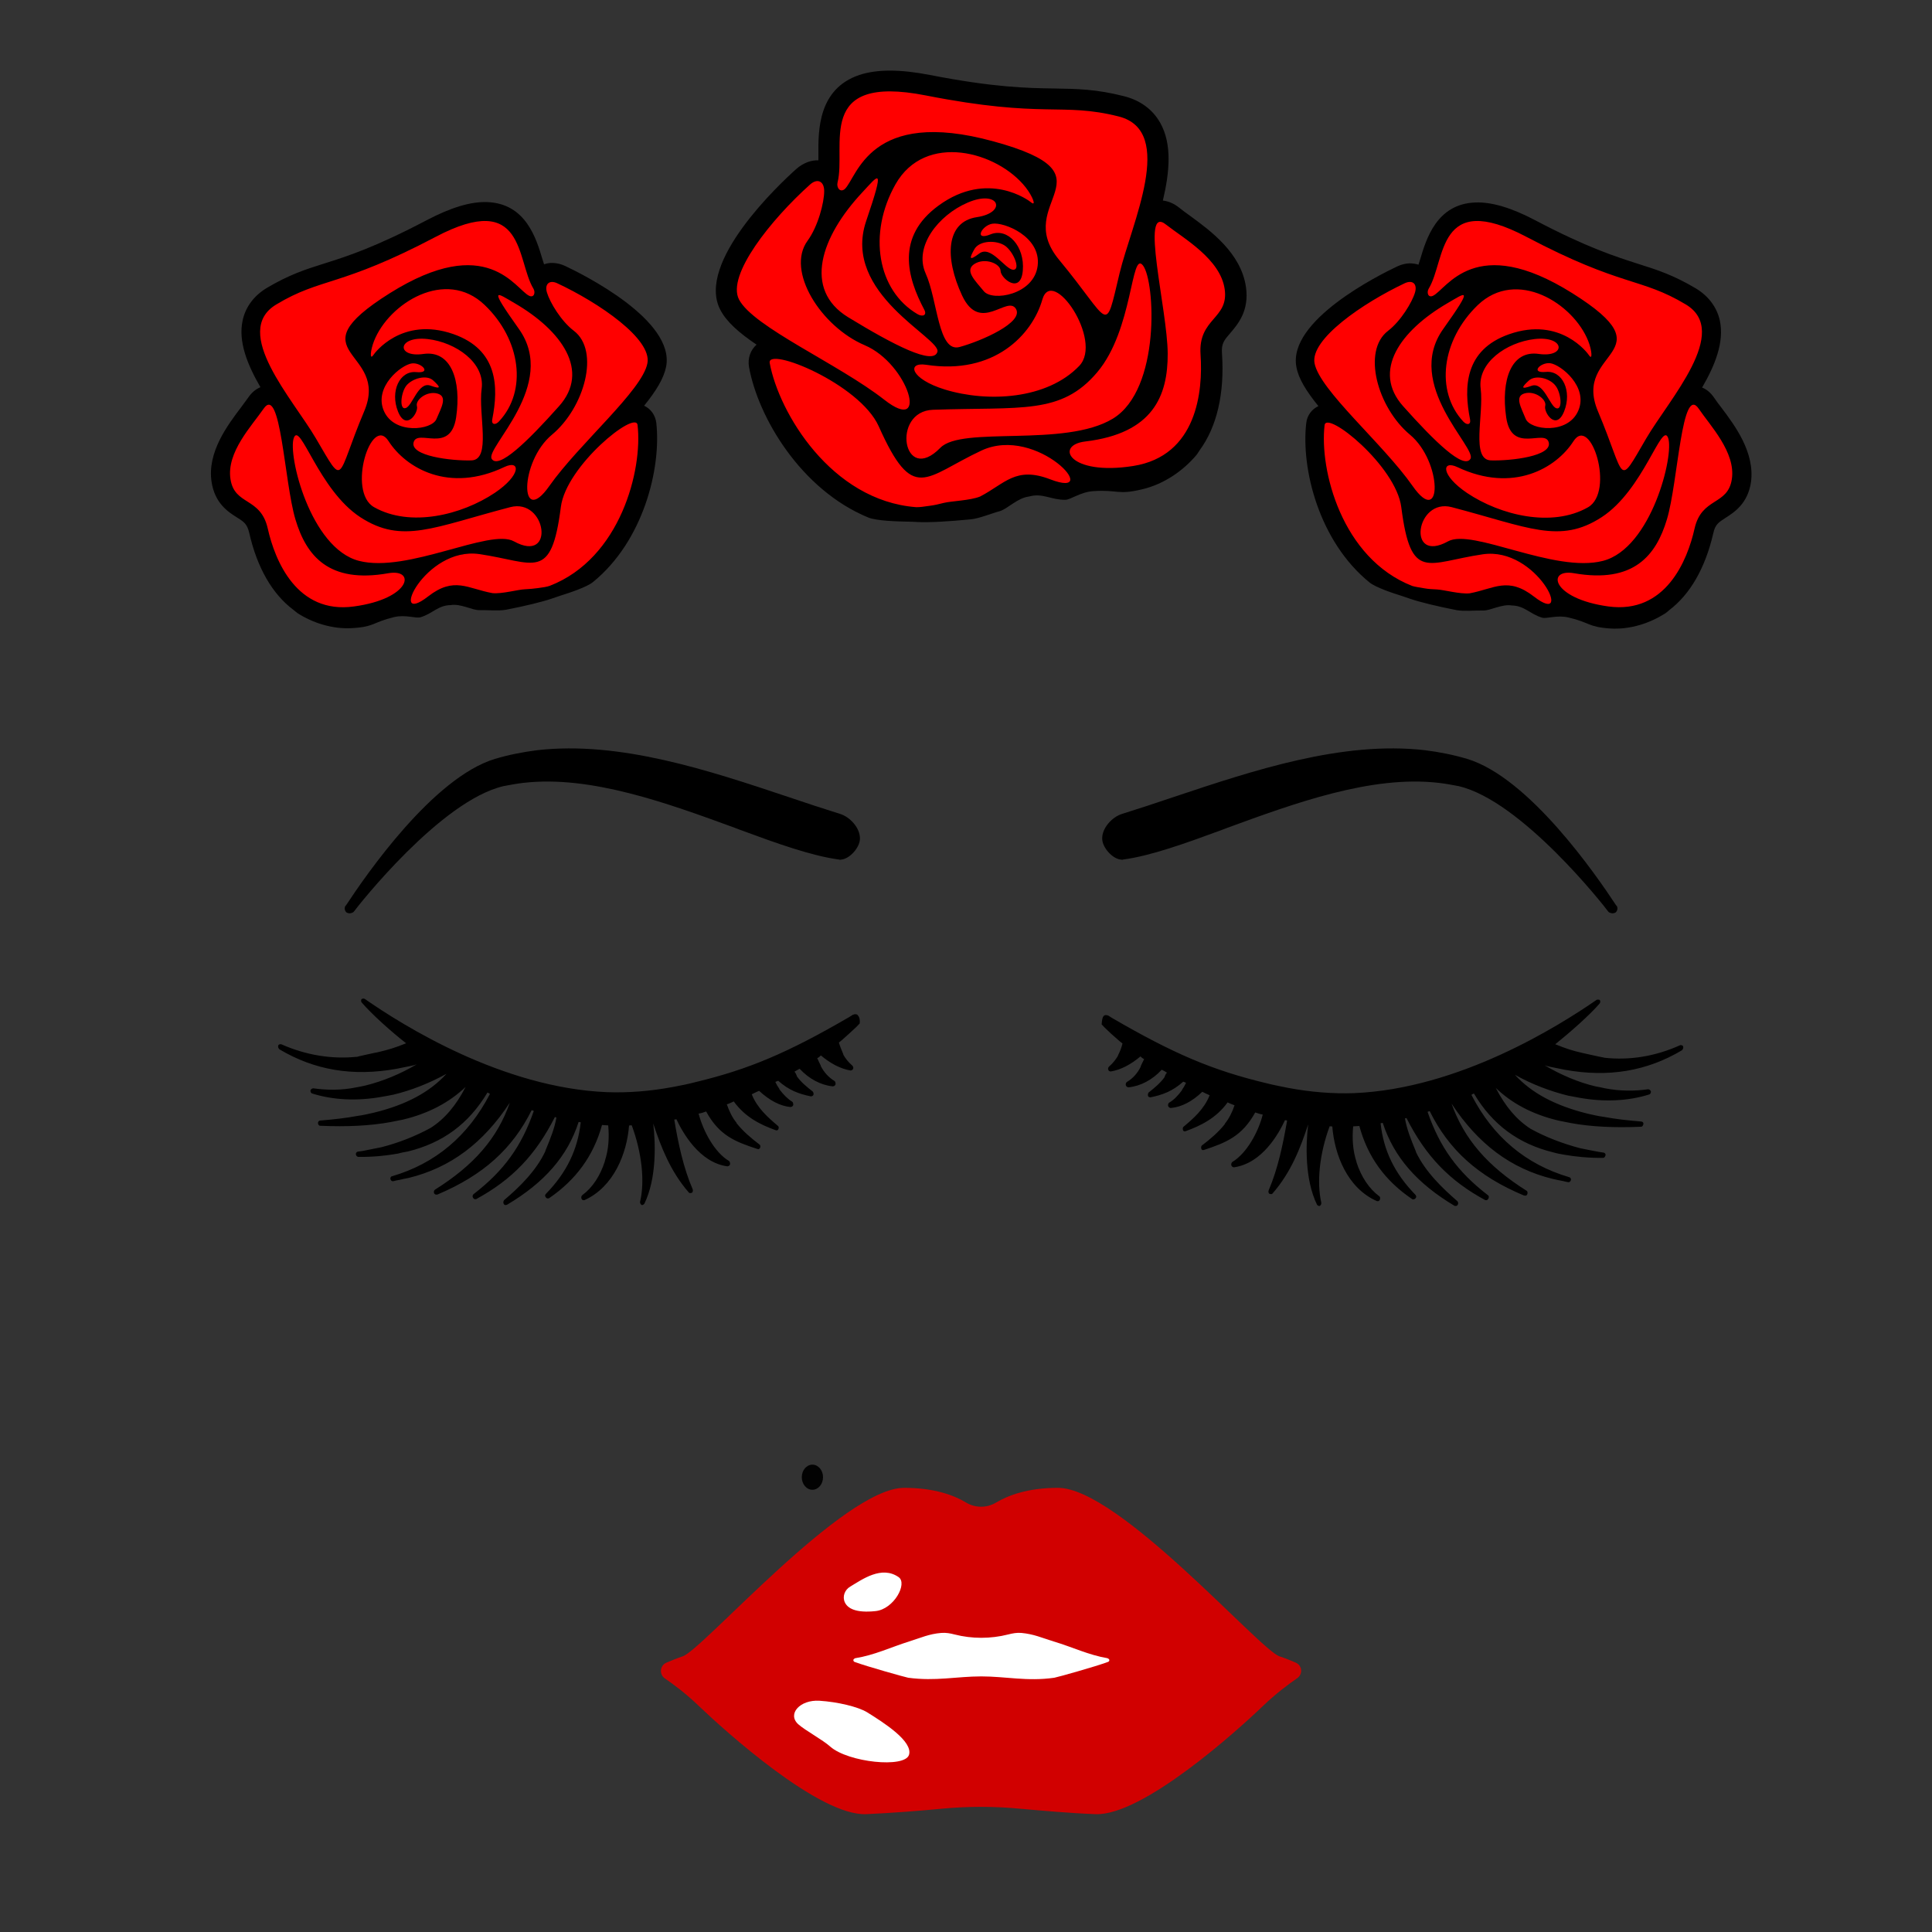<?xml version="1.0" encoding="utf-8"?>
<!-- Generator: Adobe Illustrator 19.1.0, SVG Export Plug-In . SVG Version: 6.00 Build 0)  -->
<svg version="1.1" id="Layer_1" xmlns="http://www.w3.org/2000/svg" xmlns:xlink="http://www.w3.org/1999/xlink" x="0px" y="0px"
	 width="1000px" height="1000px" viewBox="0 0 1000 1000" style="enable-background:new 0 0 1000 1000;" xml:space="preserve">
<rect x="0" y="0" width="1000" height="1000" fill="#333333" stroke="none"/>
<style type="text/css">
	.st0{fill:#FF0000;}
	.st1{fill:#020202;}
	.st2{fill:#D10000;}
	.st3{fill:#FFFFFF;}
</style>
<g>
	<path class="st0" d="M568,247.7c-3.9-0.3-7.7,1-10.7,3.5c-2,1.7-4.6,3.2-7.4,3c-6.3-0.3-17-5.6-23-3.3c-6,2.3-17.9,11.9-34.6,15
		c-20.2,3.7-55.5-4.9-73.5-26.9c-20.8-25.3-27.2-45.9-24.4-54.5c2.3-7.3,1.9-12.3-7.7-17.3c-18.1-9.5-7.2-36.6,10.7-58.3
		c10.7-13,19.3-18.1,24.6-20.1c3.6-1.4,6-4.7,6.2-8.5c0.7-11.5,4.1-33.3,19.7-37.5c17.1-4.6,47,6.6,66.2,6.3
		c19.2-0.3,70-1.8,80.7,15.9c5.9,9.8,3.6,25.9,2.8,35.3c-0.3,3.5,1.5,6.9,4.6,8.6c10.4,5.6,34.7,21.6,37.5,36
		c3.1,15.7-8.2,18.5-11.6,32.1c-3.2,12.8-0.6,48.6-16.3,60.4C597,248.3,577.9,248.6,568,247.7z"/>
	<path d="M616.1,111.8c-2.1-1.5-4-2.9-5.5-4.1c-3.2-2.6-6.1-3.6-8.7-3.9c3.5-14.8,4.8-29.1-1.3-40.1c-3.9-7-10.4-11.8-18.8-13.9
		c-14.4-3.7-24.5-3.8-36.1-4c-13.8-0.2-31.1-0.5-64.4-7c-15.5-3-27.4-3-36.5,0c-21.3,7.2-21.3,28.5-21.2,41.2c0,1,0,2,0,3
		c-1.8-0.1-3.5,0.2-5.3,0.8c-2.2,0.8-4.3,2-6.3,3.8c-8.8,7.9-51.8,48.3-39.2,72.7c3.2,6.2,9.5,11.8,18.8,18.1
		c-3.2,2.8-4.7,7.1-3.9,11.6c4.7,26,26.8,63.5,61.8,77.9c4.2,1.7,15,2,20.3,2.1c1.7,0,3.5,0.1,5.2,0.2c5.9,0.3,16.4-0.3,27.5-1.4
		c4.3-0.4,10.7-3.1,14.9-4.2c4-1.1,9.2-6.9,15.2-7.6c7-2,11.5,1.8,18.8,1.7c2.7,0,7.9-4.1,14.6-4.5c12.9-0.8,12.4,2.1,25-0.9
		c11.7-2.7,21.6-9.9,28.2-17.7c0.7-0.8,1.1-1.7,1.7-2.5c8.9-12.1,13-29.3,11.6-50.1c-0.4-5.2,1.1-6.9,4.3-10.6
		c3.9-4.6,9.9-11.5,8.1-23.9C642.3,130.9,626.5,119.4,616.1,111.8z M433.5,94.5c4.8-18.6-12.2-56.5,45.7-45.1
		c61.6,12.1,70.2,3.4,99.9,10.9c29.7,7.6,6.5,55.6,0.4,81.1c-7.9,32.9-4.1,25.9-31.3-6.9c-25-30.2,30.7-43.6-33.9-61.3
		c-64.6-17.8-70.6,18.8-77.1,24.7C434.8,99.8,432.9,97.1,433.5,94.5z M479.1,141.5c-6.2-13.9,6.6-30.1,21.7-36.6
		c16.4-7.1,20.8,5.1,4.8,7.5c-16,2.4-16.8,20.9-7.6,40.6c9.3,19.8,23.3-0.3,27.8,6.8c4.4,7-17.8,16.7-29.1,19.8
		C485.5,182.7,485.4,155.4,479.1,141.5z M520.2,127.2c4.4,3.1,8.3,12.6,4.2,12.4c-4.1-0.1-11.5-12.9-17.5-8.4
		c-5.6,4.2-5.2,2.4-2.4-2.5C507.3,124.4,515.8,124.2,520.2,127.2z M509.2,150.7c-4.4-5.4-10.2-10.7-4.8-14.1
		c5.4-3.4,13.4-0.2,13.5,3.6c0,3.8,10.4,12.5,11.5-0.1c1.1-12.6-7.8-22.4-16.7-18.8c-8.8,3.6-4.6-4.6,0.9-5.5
		c6-1,25.3,6.6,23.5,21.7C535.3,152.6,513.6,156.2,509.2,150.7z M485.8,106.4c-22.2,16.2-16.3,37.1-7.4,53.9
		c1.5,2.8-0.7,3.9-3.5,2.3c-20.8-12.2-25.8-41.7-11.4-67.2c15.4-27.2,52.8-17,67.4,1.6c3.6,4.6,5.8,10.3,2.6,7.6
		C532.8,104,511.4,87.7,485.8,106.4z M539.5,155.1c5.1-17.9,31.7,21.2,19.1,34.3c-16.7,17.4-47.4,19-69.6,12.2
		c-17.8-5.5-19.8-14.3-9.7-12.8C514.7,194.3,534.4,173,539.5,155.1z M482.9,212.1c46-1.6,66.3,2.7,85-19.4
		c18.7-22.1,17.4-63.4,23.7-55.3c6.3,8.1,9.3,64.2-15.6,79.3c-24.9,15.1-78.2,3.6-89.3,15.1C467.4,251.5,461.1,212.9,482.9,212.1z
		 M446.3,99.6c8.4-9,12.1-14.8,2,14.9c-12.7,37.6,38.9,60.5,36.9,67.6c-2,7.1-22.6-3.5-46.2-17.9
		C415.5,149.8,424.9,122.5,446.3,99.6z M382.5,155c-6.5-12.6,16.7-41.5,36.8-59.5c3.8-3.4,7.3-1.7,7.3,3.4c0,6-3.2,18.3-8.6,25.7
		c-11.4,15.6,7,44.5,29.6,54.1c22.6,9.6,33.7,46.7,10.1,28.2C434.1,188.4,389.9,169.3,382.5,155z M398.4,187.9
		c-1.6-8.8,46.5,10.7,56.4,32.7c18,40.3,23.7,26.4,53.2,12.6c29-13.5,63.7,25.7,35.6,14.9c-17.9-6.9-23.4,2.2-36.3,8.9
		c-5.2,2.1-14.8,2.3-18.8,3.3c-2.4,0.6-4.8,1.2-7.3,1.5c-2.7,0.4-5.5,0.8-7.1,0.7C430.2,259.1,403.1,213.5,398.4,187.9z
		 M633.9,149.7c2.2,15.5-13.8,14.9-12.5,33.8c1.3,18.9-1.8,52.5-34.9,57.7c-33.1,5.2-40.9-10.8-24.7-12.7
		c35-4.2,42.7-23.6,42.6-45.5c-0.1-22.6-14.6-77.9-0.8-66.7C612.8,123.5,631.7,134.1,633.9,149.7z"/>
	<path class="st0" d="M814.9,314.8c-3.3-1.3-6.8-1.1-10.1,0.3c-2.1,0.9-4.7,1.5-7.1,0.7c-5.3-1.9-13.1-9.2-18.8-8.7
		c-5.7,0.5-18.4,5.6-33.4,3.9c-18.2-2-46.1-18.4-55.9-41.9c-11.2-26.9-11.4-46.2-6.9-52.8c3.9-5.6,4.8-10-2.1-16.8
		c-13-12.8,3.3-33.1,24.1-47.1c12.5-8.3,21.1-10.5,26.2-10.9c3.4-0.2,6.3-2.5,7.5-5.6c3.6-9.7,12.1-27.4,26.4-27
		c15.8,0.5,38.4,17.7,54.9,22.4c16.4,4.7,60.2,16.4,64.8,34.3c2.5,9.9-3.6,23.1-6.7,30.9c-1.2,2.9-0.5,6.3,1.7,8.5
		c7.5,7.5,24.1,27.3,22.8,40.4c-1.4,14.2-11.8,13.7-18.2,24.4c-6,10.1-13,41.4-29.4,47.4C839.6,322.7,823.2,318,814.9,314.8z"/>
	<path d="M891,211c-1.4-1.8-2.7-3.5-3.6-4.9c-2-3-4.3-4.7-6.4-5.5c6.8-11.7,11.5-23.6,9.2-34.6c-1.5-6.9-5.8-12.7-12.4-16.7
		c-11.4-6.8-19.9-9.6-29.8-12.7c-11.8-3.8-26.4-8.4-53.2-22.5c-12.5-6.6-22.7-9.6-31.1-9.3c-20.1,0.7-25.5,18.9-28.7,29.7
		c-0.3,0.8-0.5,1.7-0.8,2.5c-1.5-0.5-3.1-0.7-4.7-0.7c-2.1,0.1-4.2,0.6-6.3,1.6c-9.5,4.5-56.7,28-52.2,52
		c1.1,6.1,5.1,12.5,11.4,20.3c-3.4,1.6-5.9,4.8-6.3,8.9c-2.7,23.4,6.5,61.1,32.8,82.4c3.2,2.6,12.3,5.6,16.8,7
		c1.5,0.5,2.9,1,4.4,1.5c5,1.7,14.1,3.9,23.8,5.8c3.8,0.7,9.9,0.1,13.8,0.2c3.7,0.1,9.7-3.5,14.9-2.6c6.5,0.1,9.4,4.5,15.6,6.3
		c2.3,0.7,7.8-1.5,13.6-0.1c11.2,2.6,10,4.9,21.5,5.7c10.7,0.7,20.9-2.9,28.6-7.8c0.8-0.5,1.4-1.1,2.1-1.7
		c10.7-8.1,18.6-21.6,22.8-39.8c1-4.6,2.7-5.6,6.4-8c4.5-2.9,11.4-7.3,13.1-18.4C908.4,234.1,897.9,220.2,891,211z M739.5,149.4
		c8.9-14.6,4.1-51.3,50.6-26.8c49.5,26.1,59,20.9,82.5,35c23.4,14.1-8.7,49.1-20.5,69.3c-15.2,26-10.2,21.1-25-14
		c-13.6-32.2,37.4-29.3-13.2-61.1c-50.6-31.8-65.1-2-72.2,1.3C739.2,154.3,738.3,151.4,739.5,149.4z M766.4,201.2
		c-1.8-13.4,13.3-24,27.9-25.7c15.9-1.8,16.5,9.7,2.2,7.7c-14.3-2.1-19.7,13.5-16.9,32.8c2.8,19.3,20,5.8,22,12.9
		c2,7.2-19.5,9.7-29.9,9.4C761.2,238,768.1,214.6,766.4,201.2z M805.1,199.6c3,3.7,3.8,12.9,0.4,11.7c-3.4-1.2-6.5-13.9-12.8-11.6
		c-5.8,2.1-5.1,0.7-1.4-2.7C794.8,193.8,802.2,195.8,805.1,199.6z M789.7,216.8c-2.3-5.8-6-11.7-0.5-13.2c5.5-1.5,11.5,3.3,10.6,6.5
		c-0.9,3.2,5.6,13.3,9.8,2.8c4.2-10.5-0.9-21.2-9.4-20.4c-8.5,0.8-2.8-5.1,2.2-4.5c5.4,0.7,19.9,12.2,14.5,24.6
		C811.5,225.1,792,222.6,789.7,216.8z M781.1,173c-23.1,8.1-23.5,27.5-20.2,44.1c0.5,2.8-1.6,3.1-3.5,1.1
		c-14.6-15.7-11.3-42.2,7.5-60.3c20.1-19.2,49.5-0.9,57.2,18.7c1.9,4.8,2.3,10.3,0.3,7.2C821.9,183,807.8,163.6,781.1,173z
		 M814.4,228.4c9-14,21.6,26.2,7.5,34.2c-18.7,10.6-45.3,4.1-62.5-7.4c-13.8-9.3-13.3-17.3-5-13.4
		C783.2,255.4,805.5,242.3,814.4,228.4z M751.4,262.5c39.7,10.4,55.9,19.3,77.6,5.2c21.7-14.1,31.1-49.7,34.4-41.1
		c3.3,8.6-8.6,57.2-33.7,63.7c-25.2,6.5-67.7-17-80.2-10.1C728,292.1,732.7,257.6,751.4,262.5z M749.1,157
		c9.5-5.5,14.1-9.5-2.1,13.3c-20.5,28.8,17.6,61.6,14.1,67.2c-3.5,5.6-18.4-8.8-34.8-27.2C709.9,192,724.9,171.1,749.1,157z
		 M680.4,188c-2.3-12.4,24.9-31.1,46.7-41.4c4.1-1.9,6.6,0.4,5.3,4.8c-1.5,5.1-7.4,14.8-13.9,19.8c-13.7,10.4-5.5,39.8,11.3,53.8
		c16.8,14,16.8,48.6,1.4,26.6C715.9,229.7,683.1,202.1,680.4,188z M685.6,220.1c0.9-8,37,21.1,39.7,42.4c5,39.1,13.4,28.6,42.2,24.4
		c28.2-4.1,47.7,38.3,26.5,21.9c-13.5-10.5-20.5-4.1-33.3-1.7c-5,0.5-13.2-1.8-16.9-2c-2.2-0.1-4.4-0.2-6.6-0.6
		c-2.4-0.4-4.9-0.8-6.2-1.2C694.4,289,682.9,243.1,685.6,220.1z M896.4,248c-2.1,13.8-15.6,9.2-19.3,25.6
		c-3.7,16.5-15,44.3-44.6,40.3c-29.6-4.1-32.1-19.7-17.8-17.2c30.9,5.4,42.5-9.2,48.1-27.9c5.8-19.3,7.6-70.3,16.5-57.2
		C885.1,220.2,898.5,234.1,896.4,248z"/>
	<path class="st0" d="M200.7,314.8c3.3-1.3,6.8-1.1,10.1,0.3c2.1,0.9,4.7,1.5,7.1,0.7c5.3-1.9,13.1-9.2,18.8-8.7s18.4,5.6,33.4,3.9
		c18.2-2,46.1-18.4,55.9-41.9c11.2-26.9,11.4-46.2,6.9-52.8c-3.9-5.6-4.8-10,2.1-16.8c13-12.8-3.3-33.1-24.1-47.1
		c-12.5-8.3-21.1-10.5-26.2-10.9c-3.4-0.2-6.3-2.5-7.5-5.6c-3.6-9.7-12.1-27.4-26.4-27c-15.8,0.5-38.4,17.7-54.9,22.4
		c-16.4,4.7-60.2,16.4-64.8,34.3c-2.5,9.9,3.6,23.1,6.7,30.9c1.2,2.9,0.5,6.3-1.7,8.5c-7.5,7.5-24.1,27.3-22.8,40.4
		c1.4,14.2,11.8,13.7,18.2,24.4c6,10.1,13,41.4,29.4,47.4C176,322.7,192.4,318,200.7,314.8z"/>
	<path d="M109.5,249.4c1.7,11.1,8.5,15.5,13.1,18.4c3.7,2.3,5.3,3.4,6.4,8c4.1,18.1,12,31.7,22.8,39.8c0.7,0.5,1.4,1.2,2.1,1.7
		c7.6,4.9,17.9,8.5,28.6,7.8c11.5-0.7,10.3-3,21.5-5.7c5.8-1.4,11.3,0.8,13.6,0.1c6.2-1.8,9.1-6.2,15.6-6.3
		c5.3-0.9,11.2,2.7,14.9,2.6c3.9-0.1,10,0.5,13.8-0.2c9.8-1.9,18.9-4.1,23.8-5.8c1.5-0.5,2.9-1,4.4-1.5c4.5-1.4,13.6-4.4,16.8-7
		c26.2-21.3,35.4-59,32.8-82.4c-0.5-4.1-2.9-7.3-6.3-8.9c6.3-7.8,10.2-14.2,11.4-20.3c4.5-24-42.7-47.5-52.2-52
		c-2.1-1-4.2-1.5-6.3-1.6c-1.7-0.1-3.2,0.2-4.7,0.7c-0.3-0.8-0.5-1.7-0.8-2.5c-3.2-10.8-8.6-29-28.7-29.7
		c-8.5-0.3-18.7,2.8-31.1,9.3c-26.8,14.1-41.4,18.8-53.2,22.5c-9.9,3.1-18.4,5.9-29.8,12.7c-6.6,4-10.9,9.8-12.4,16.7
		c-2.4,10.9,2.4,22.9,9.2,34.6c-2.1,0.9-4.4,2.5-6.4,5.5c-1,1.4-2.3,3.1-3.6,4.9C117.7,220.2,107.2,234.1,109.5,249.4z M273.9,153.1
		c-7.1-3.3-21.6-33.1-72.2-1.3c-50.6,31.8,0.4,28.9-13.2,61.1c-14.8,35-9.7,40-25,14c-11.8-20.2-44-55.2-20.5-69.3
		c23.4-14.1,32.9-8.9,82.5-35c46.5-24.5,41.7,12.2,50.6,26.8C277.3,151.4,276.4,154.3,273.9,153.1z M244,238.3
		c-10.4,0.3-31.9-2.3-29.9-9.4c2-7.2,19.1,6.4,22-12.9c2.8-19.3-2.7-34.8-16.9-32.8c-14.3,2.1-13.7-9.5,2.2-7.7
		c14.6,1.7,29.7,12.3,27.9,25.7C247.5,214.6,254.4,238,244,238.3z M224.2,196.9c3.7,3.4,4.5,4.8-1.4,2.7
		c-6.3-2.3-9.3,10.5-12.8,11.6c-3.4,1.2-2.6-8,0.4-11.7C213.5,195.8,220.8,193.8,224.2,196.9z M198.7,212.7
		c-5.4-12.4,9-23.9,14.5-24.6c4.9-0.6,10.6,5.3,2.2,4.5c-8.5-0.8-13.6,9.9-9.4,20.4c4.2,10.5,10.8,0.4,9.8-2.8
		c-0.9-3.2,5.1-8,10.6-6.5c5.5,1.5,1.9,7.5-0.5,13.2C223.6,222.6,204.1,225.1,198.7,212.7z M193.3,183.7c-2.1,3.1-1.6-2.4,0.3-7.2
		c7.7-19.6,37.1-37.9,57.2-18.7c18.9,18,22.2,44.6,7.5,60.3c-1.9,2.1-4.1,1.7-3.5-1.1c3.3-16.7,3-36-20.2-44.1
		C207.8,163.6,193.7,183,193.3,183.7z M261.1,241.7c8.3-3.9,8.8,4.1-5,13.4c-17.2,11.5-43.8,18-62.5,7.4c-14.1-8-1.4-48.2,7.5-34.2
		C210.1,242.3,232.4,255.4,261.1,241.7z M266,280.2c-12.4-6.9-55,16.6-80.2,10.1c-25.2-6.5-37-55.1-33.7-63.7
		c3.3-8.6,12.8,27,34.4,41.1c21.7,14.1,37.8,5.2,77.6-5.2C282.9,257.6,287.6,292.1,266,280.2z M289.3,210.3
		c-16.4,18.4-31.3,32.8-34.8,27.2c-3.5-5.6,34.6-38.4,14.1-67.2c-16.2-22.8-11.6-18.8-2.1-13.3C290.7,171.1,305.7,192,289.3,210.3z
		 M284.3,251.6c-15.4,21.9-15.5-12.6,1.4-26.6c16.8-14,25-43.4,11.3-53.8c-6.5-4.9-12.4-14.7-13.9-19.8c-1.3-4.3,1.2-6.7,5.3-4.8
		c21.8,10.2,49.1,28.9,46.7,41.4C332.5,202.1,299.7,229.7,284.3,251.6z M284.6,303.2c-1.3,0.5-3.8,0.9-6.2,1.2
		c-2.2,0.3-4.4,0.5-6.6,0.6c-3.6,0.1-11.9,2.5-16.9,2c-12.8-2.3-19.8-8.8-33.3,1.7c-21.2,16.5-1.7-26,26.5-21.9
		c28.8,4.2,37.2,14.6,42.2-24.4c2.7-21.3,38.8-50.4,39.7-42.4C332.7,243.1,321.2,289,284.6,303.2z M136.4,211.6
		c8.9-13.1,10.7,37.8,16.5,57.2c5.6,18.8,17.2,33.4,48.1,27.9c14.3-2.5,11.8,13.2-17.8,17.2c-29.6,4.1-40.9-23.8-44.6-40.3
		c-3.7-16.5-17.2-11.8-19.3-25.6C117.1,234.1,130.5,220.2,136.4,211.6z"/>
	<path d="M571.2,526c0,0,0.2-0.2,0.2-0.3c0.5-0.3,1.1-0.4,1.6-0.2c0.2,0,0.6,0.1,0.7,0.2l1.9,1.2c32,18.6,52.1,27.1,79.6,33.7
		c3.8,1,7.8,1.7,11.6,2.5c11.8,2.2,23.3,3.1,34.2,2.7c54.2-2.3,105.6-34.6,125.3-48.2c0.2-0.2,0.6-0.2,1.1-0.2l0,0
		c0.2,0,0.6,0.1,0.7,0.3c0.3,0.5,0.3,1.2-0.2,1.8c-5.3,6.1-15.2,14.8-22.9,21c5.7,2.3,8.7,3.3,14.5,4.6c2.8,0.6,7.4,1.7,10.2,2.2
		c0.2,0,0.6,0.1,0.7,0.2h0.2c12.8,1.4,26.2-0.7,39-6.5c0.2,0,0.4-0.1,0.8,0l0,0c0.4,0.1,0.7,0.3,0.8,0.7c0.2,0.6-0.1,1.4-0.6,1.9
		c-18.1,10.8-38,14.2-60.7,10.1c-2.5-0.5-4.9-1-7.4-1.5c-1-0.2-1.9-0.4-3-0.8c8.5,5,17.4,8.8,26.3,10.9c1.7,0.3,3.2,0.6,4.9,1
		c7.8,1.5,15.3,1.5,22.4,0.5c0,0,0.2,0,0.4,0.1l0,0c0.4,0.1,0.9,0.6,1,1c0.1,0.6-0.3,1.5-0.9,1.6c-10.8,3.4-23.3,4-36.1,1.7
		c-1.9-0.4-3.8-0.7-5.9-1.1c-9.2-2.3-18.6-5.8-27.5-10.8c8.6,9.4,20.7,15.9,37.5,20.1c2.7,0.6,5.5,1.3,8.6,1.7
		c5.9,1.1,12.1,1.8,19.3,2.4h0.2c0.6,0.1,1.1,0.8,0.9,1.4c-0.2,0.7-0.5,1.3-1.2,1.3c-13.9,0.6-25.9,0-36.3-1.9
		c-2.1-0.4-4.4-0.9-6.5-1.3c-13.4-3.2-24.1-8.9-32.4-16.9c5,9.7,10.9,16.6,18.1,21.2c7.8,4.3,16.5,7.6,25.5,10c2.3,0.5,4.8,1,7,1.4
		c1.7,0.3,3.6,0.7,5.3,0.9l0,0c0.6,0.1,1.1,0.8,0.9,1.4c-0.2,0.7-0.6,1.3-1.2,1.3c-7.7,0.1-14.3-0.6-20.6-1.7
		c-1.7-0.3-3.4-0.6-5.1-1.1c-18.1-4.4-31.6-14.3-41.2-30.5c-0.4,0.1-0.9,0.4-1.3,0.7c11.2,21.8,28.2,36,50.6,42.6
		c0.6,0.1,1.1,0.8,0.9,1.5s-0.8,1.2-1.4,1.1c-1-0.2-1.7-0.3-2.7-0.6c-1.7-0.3-3.6-0.7-5.3-1.1c-21.7-5.3-38.7-18.1-52.4-39l0,0
		c6.6,18.5,18.7,32.4,38.8,45.1c0.6,0.3,0.7,1.1,0.4,1.9c-0.3,0.6-0.7,0.8-1.5,0.6l0,0c0,0,0,0-0.2,0c-23.9-10-38.9-23.7-48.8-43.7
		c-0.4,0.1-0.6,0.2-1.1,0.4c6.4,18.4,15.4,30.9,31.2,43.1c0.6,0.3,0.7,1.3,0.2,1.9c-0.3,0.6-0.7,0.8-1.3,0.7l0,0h-0.2
		c-18.5-10-30.8-22.7-40.8-42.5l-0.8,0.2c0.9,5.3,3,10.7,5.7,17.2c0,0,0,0,0,0.2c4.9,10.3,13.7,18.7,21.4,25.4
		c0.5,0.5,0.6,1.3,0.2,1.9c-0.3,0.6-0.7,0.6-1.3,0.6l0,0c0,0-0.2,0-0.4-0.1c-19.4-11.6-31.3-25.2-37.1-42.9l-1.1,0.2
		c1.5,14.2,7.3,26,18,37c0.5,0.5,0.6,1.3,0.1,1.8c-0.2,0.3-0.7,0.6-1.3,0.6l0,0c0,0-0.2,0-0.4-0.1c-14.1-9.5-23.1-21.9-27.4-37.9
		c-1,0-2,0.2-3.2,0.2c-0.6,6.2-0.2,12.6,1.7,18.3v0.2c2.4,7.6,6.6,13.8,11.7,17.6c0.6,0.3,0.7,1.1,0.4,1.9c-0.3,0.6-0.7,0.8-1.3,0.7
		l0,0c0,0,0,0-0.2,0c-15.5-6.8-22-24.4-23.1-38.6c-0.4-0.1-0.7-0.2-1.4-0.1c-5.3,14.4-6.7,29-4.3,39.5c0.1,0.6-0.2,1.3-0.7,1.6
		c-0.2,0.2-0.4,0.1-0.6,0.1l0,0c-0.4-0.1-0.6-0.3-0.9-0.6c-6.5-13.4-5.8-31.6-4.6-41.6l0,0c-4,12.1-8.8,24.7-18.4,35.7
		c-0.2,0.3-0.6,0.5-1.2,0.3l0,0c-0.2,0-0.2,0-0.4-0.1c-0.6-0.3-0.7-1.1-0.4-1.9c4.7-10.9,7.4-23.8,9.5-36c-0.4-0.1-0.7-0.2-1.1-0.2
		c-3.2,6.9-11.7,22.3-26.4,24.4c0,0-0.2,0-0.4-0.1l0,0c-0.4-0.1-0.7-0.3-1-1c-0.1-0.6,0.1-1.4,0.6-1.7c7.4-4.5,13.4-15.4,15.7-24.5
		c-1.3-0.2-2.6-0.7-3.9-1.1c-6.8,12.3-15,15.6-26.5,19.4c-0.2,0-0.4,0.1-0.6,0.1l0,0c-0.4-0.1-0.7-0.3-0.8-0.7
		c-0.2-0.6-0.1-1.4,0.3-1.7c4.2-3.2,8.5-6.8,11.9-11.1v-0.2c2.1-2.6,3.7-5.7,5-9.5c-1.3-0.5-2.4-0.9-3.6-1.5
		c-6,8.3-14.1,12.1-21.7,14.9c-0.2,0-0.4,0.1-0.6,0.1l0,0c-0.4-0.1-0.7-0.3-0.8-0.7c-0.2-0.6-0.1-1.4,0.3-1.7
		c4.9-4.1,10.7-9.1,13.5-16.3c-1.3-0.6-2.5-1.1-3.8-1.8c-5.3,5.1-10.8,7.9-16.3,8.4c0,0-0.2,0-0.4-0.1l0,0c-0.4-0.1-0.7-0.3-1-1
		c-0.1-0.6,0.1-1.4,0.6-1.7c2.3-1.3,4.5-3.6,6.6-6.4v-0.2c0.8-1.2,1.5-2.3,2.1-3.6c-0.6-0.3-1.1-0.6-1.5-0.6
		c-5.5,4.9-10.6,6.8-17,8.1c0,0-0.2,0-0.4-0.1l0,0c-0.4-0.1-0.7-0.3-0.8-0.7c-0.2-0.6,0.1-1.4,0.3-1.7c2.8-2.2,6.1-4.9,8.3-8
		c0,0,0,0,0-0.2c0.3-0.7,0.6-1.5,1.2-2.1c-0.9-0.6-1.8-1.1-2.7-1.5c-4.8,5.2-11,8.5-17.2,9.1c0,0-0.2,0-0.4-0.1l0,0
		c-0.4-0.1-0.7-0.3-1-1c-0.1-0.6,0.1-1.4,0.6-1.7c3.2-1.9,5.5-4.6,7.1-7.8c0,0,0,0,0-0.2l0,0c0.4-1.1,1.1-2.3,1.8-3.8
		c-0.7-0.3-1.4-0.9-1.9-1.4c-4.9,4.1-10,6.9-15.4,7.8c0,0-0.2,0-0.4-0.1l0,0c-0.4-0.1-0.7-0.3-0.8-0.7c-0.3-0.5-0.2-1.2,0.3-1.7
		c2.2-1.9,3.7-4,4.7-5.7c0,0,0,0,0-0.2c1-1.9,1.8-4,2.3-6.1l-1.4-1.1c-4.7-4.1-4.7-4.1-7.8-7.1l-1.6-1.7
		C570.4,528,570.6,526.5,571.2,526z"/>
	<path d="M445,529.7l-1.6,1.7c-3.2,3-3.2,3-7.8,7.1l-1.4,1.1c0.6,2,1.4,4,2.3,6.1c0,0.2,0,0.2,0,0.2c1,1.8,2.5,3.8,4.7,5.7
		c0.5,0.5,0.6,1.3,0.3,1.7c-0.1,0.4-0.5,0.6-0.8,0.7l0,0c-0.2,0-0.4,0.1-0.4,0.1c-5.3-0.9-10.4-3.6-15.4-7.8
		c-0.5,0.5-1.2,1.1-1.9,1.4c0.6,1.5,1.3,2.7,1.8,3.8l0,0c0,0.2,0,0.2,0,0.2c1.6,3.2,4,5.9,7.1,7.8c0.5,0.3,0.6,1.1,0.6,1.7
		c-0.2,0.6-0.6,0.9-1,1l0,0c-0.2,0-0.4,0.1-0.4,0.1c-6.2-0.6-12.4-3.9-17.2-9.1c-0.9,0.4-1.8,1-2.7,1.5c0.6,0.6,0.9,1.4,1.2,2.1
		c0,0.2,0,0.2,0,0.2c2.2,3.2,5.5,5.8,8.3,8c0.2,0.3,0.6,1.1,0.3,1.7c-0.1,0.4-0.5,0.6-0.8,0.7l0,0c-0.2,0-0.4,0.1-0.4,0.1
		c-6.4-1.3-11.5-3.2-17-8.1c-0.4,0.1-0.9,0.4-1.5,0.6c0.6,1.3,1.2,2.3,2.1,3.6v0.2c2.1,2.8,4.4,5.1,6.6,6.4c0.5,0.3,0.6,1.1,0.6,1.7
		c-0.2,0.6-0.6,0.9-1,1l0,0c-0.2,0-0.4,0.1-0.4,0.1c-5.4-0.5-10.9-3.4-16.3-8.4c-1.3,0.6-2.5,1.1-3.8,1.8
		c2.8,7.1,8.5,12.1,13.5,16.3c0.5,0.3,0.6,1.1,0.3,1.7c-0.1,0.4-0.5,0.6-0.8,0.7l0,0c-0.2,0-0.4-0.1-0.6-0.1
		c-7.7-2.8-15.7-6.6-21.7-14.9c-1.3,0.6-2.3,1.1-3.6,1.5c1.3,3.7,2.9,7,5,9.5v0.2c3.4,4.3,7.7,7.9,11.9,11.1
		c0.5,0.3,0.6,1.1,0.3,1.7c-0.1,0.4-0.5,0.6-0.8,0.7l0,0c-0.2,0-0.4-0.1-0.6-0.1c-11.7-3.8-19.8-7.1-26.5-19.4
		c-1.3,0.5-2.6,0.9-3.9,1.1c2.4,9.2,8.3,20.1,15.7,24.5c0.5,0.3,0.6,1.1,0.6,1.7c-0.2,0.6-0.6,0.9-1,1l0,0c-0.2,0-0.4,0.1-0.4,0.1
		c-14.6-2-23.2-17.6-26.4-24.4c-0.4,0.1-0.7,0.2-1.1,0.2c2,12.2,4.8,25.2,9.5,36c0.3,0.7,0.1,1.5-0.4,1.9c-0.2,0-0.2,0-0.4,0.1l0,0
		c-0.6,0.1-1,0-1.2-0.3c-9.5-10.9-14.4-23.6-18.4-35.7l0,0c1.2,10,1.9,28.2-4.6,41.6c-0.3,0.2-0.5,0.5-0.9,0.6l0,0
		c-0.2,0-0.4,0.1-0.6-0.1c-0.5-0.3-0.8-1.1-0.7-1.6c2.5-10.4,1-25.1-4.3-39.5c-0.6-0.1-1,0-1.4,0.1c-1.1,14.2-7.8,31.7-23.1,38.6
		c-0.2,0-0.2,0-0.2,0l0,0c-0.6,0.1-1.1-0.2-1.3-0.7c-0.3-0.7-0.1-1.5,0.4-1.9c5.2-3.8,9.3-10,11.7-17.6v-0.2
		c1.9-5.7,2.3-12.1,1.7-18.3c-1.2,0-2.2-0.2-3.2-0.2c-4.4,15.9-13.4,28.3-27.4,37.9c-0.2,0-0.4,0.1-0.4,0.1l0,0
		c-0.6,0.1-1.1-0.2-1.3-0.6c-0.5-0.5-0.5-1.3,0.1-1.8c10.7-11,16.4-22.8,18-37l-1.1-0.2c-5.7,17.7-17.7,31.4-37.1,42.9
		c-0.2,0-0.4,0.1-0.4,0.1l0,0c-0.6,0.1-1,0-1.3-0.6c-0.3-0.6-0.2-1.3,0.2-1.9c7.8-6.6,16.6-15.1,21.4-25.4c0-0.2,0-0.2,0-0.2
		c2.7-6.5,4.8-11.8,5.7-17.2l-0.8-0.2c-10,19.7-22.2,32.4-40.8,42.5h-0.2l0,0c-0.6,0.1-1.1-0.2-1.3-0.7c-0.5-0.5-0.3-1.5,0.2-1.9
		c15.8-12.2,24.8-24.7,31.2-43.1c-0.4-0.1-0.6-0.2-1.1-0.4c-9.9,19.9-24.9,33.6-48.8,43.7c-0.2,0-0.2,0-0.2,0l0,0
		c-0.7,0.2-1.2-0.2-1.5-0.6c-0.3-0.7-0.1-1.5,0.4-1.9c20.2-12.7,32.3-26.5,38.8-45.1l0,0c-13.7,20.9-30.7,33.7-52.4,39
		c-1.7,0.3-3.6,0.7-5.3,1.1c-1,0.2-1.7,0.3-2.7,0.6c-0.6,0.1-1.2-0.3-1.4-1.1c-0.2-0.7,0.3-1.5,0.9-1.5
		c22.4-6.6,39.3-20.8,50.6-42.6c-0.5-0.3-0.9-0.6-1.3-0.7c-9.6,16.1-23.1,26.1-41.2,30.5c-1.7,0.3-3.4,0.6-5.1,1.1
		c-6.3,1.1-12.9,1.8-20.6,1.7c-0.6-0.1-1.1-0.6-1.2-1.3c-0.1-0.6,0.3-1.2,0.9-1.4l0,0c1.8-0.2,3.6-0.5,5.3-0.9c2.3-0.5,4.8-1,7-1.4
		c9-2.3,17.6-5.7,25.5-10c7.2-4.6,13.1-11.5,18.1-21.2c-8.3,7.9-19,13.7-32.4,16.9c-2.1,0.4-4.4,0.9-6.5,1.3
		c-10.5,1.9-22.4,2.5-36.3,1.9c-0.8,0-1.1-0.6-1.2-1.3c-0.1-0.6,0.3-1.2,0.9-1.4h0.2c7.2-0.6,13.4-1.3,19.3-2.4
		c3.1-0.4,5.9-1.1,8.6-1.7c16.8-4.1,28.9-10.7,37.5-20.1c-8.9,4.9-18.3,8.6-27.5,10.8c-2.1,0.4-4,0.8-5.9,1.1
		c-12.8,2.3-25.3,1.7-36.1-1.7c-0.6-0.1-1-1-0.9-1.6c0.1-0.4,0.6-0.9,1-1l0,0c0.2,0,0.4-0.1,0.4-0.1c7.1,1,14.6,1.1,22.4-0.5
		c1.7-0.3,3.2-0.6,4.9-1c8.8-2.2,17.8-5.9,26.3-10.9c-1.1,0.4-2,0.6-3,0.8c-2.5,0.5-4.9,1-7.4,1.5c-22.7,4.1-42.6,0.7-60.7-10.1
		c-0.5-0.5-0.8-1.2-0.6-1.9c0.1-0.4,0.5-0.6,0.8-0.7l0,0c0.4-0.1,0.6,0.1,0.8,0c12.8,5.7,26.2,7.8,39,6.5h0.2c0.2,0,0.6-0.1,0.7-0.2
		c2.8-0.6,7.4-1.7,10.2-2.2c5.8-1.4,8.8-2.3,14.5-4.6c-7.8-6.1-17.6-14.9-22.9-21c-0.5-0.5-0.5-1.3-0.2-1.8c0.2-0.2,0.6-0.3,0.7-0.3
		l0,0c0.4-0.1,0.8,0,1.1,0.2c19.7,13.7,71.1,46,125.3,48.2c10.9,0.4,22.4-0.5,34.2-2.7c3.8-0.7,7.8-1.5,11.6-2.5
		c27.5-6.6,47.6-15.1,79.6-33.7l1.9-1.2c0.2,0,0.6-0.1,0.7-0.2c0.6-0.1,1.2,0,1.6,0.2c0,0.2,0.2,0.3,0.2,0.3
		C444.9,526.5,445.2,528,445,529.7z"/>
	<path d="M836.3,468.3c-10-15.2-44.8-65.8-76.9-75.5c-7-2.1-14.6-3.6-21.9-4.5c-42.8-4.9-88.9,10.5-129.6,24.1
		c-9.4,3.2-18.3,6.1-27.2,8.9c-4.9,1.5-10.4,7.2-10.2,12.9c0.1,4.5,5.2,10.2,9.5,10.7c0.4,0.1,0.9,0.1,1.1,0.1l0.2-0.1
		c14.3-1.9,32.3-8.4,51.3-15.4l2.6-1c35-12.8,74.6-27.3,109.4-23.3c3.6,0.4,7.2,1.1,10.4,1.7c32.6,7.6,75.3,62,77.4,64.9l0,0
		c0.2,0.4,1.1,0.8,1.9,0.9c0.6,0.1,1.3-0.1,1.8-0.3c1.1-0.9,1.4-2.3,0.7-3.6C836.7,468.9,836.5,468.6,836.3,468.3z"/>
	<path d="M179.3,468.3c10-15.2,44.8-65.8,76.9-75.5c7-2.1,14.6-3.6,21.9-4.5c42.8-4.9,88.9,10.5,129.6,24.1
		c9.4,3.2,18.3,6.1,27.2,8.9c4.9,1.5,10.4,7.2,10.2,12.9c-0.1,4.5-5.2,10.2-9.5,10.7c-0.4,0.1-0.9,0.1-1.1,0.1l-0.2-0.1
		c-14.3-1.9-32.3-8.4-51.3-15.4l-2.6-1c-35-12.8-74.6-27.3-109.4-23.3c-3.6,0.4-7.2,1.1-10.4,1.7c-32.6,7.6-75.3,62-77.4,64.9l0,0
		c-0.2,0.4-1.1,0.8-1.9,0.9c-0.6,0.1-1.3-0.1-1.8-0.3c-1.1-0.9-1.4-2.3-0.7-3.6C178.9,468.9,179.1,468.6,179.3,468.3z"/>
	<ellipse class="st1" cx="420.5" cy="764.6" rx="5.5" ry="6.5"/>
	<path class="st2" d="M670.7,860.6c-2.3-1-5.1-2.2-8.5-3.3c-10.5-3.7-83.2-87.2-114.6-87.2c-15.6,0-25.8,3.9-32,7.6
		c-4.8,2.9-10.8,2.9-15.6,0c-6.1-3.7-16.3-7.6-32-7.6c-31.4,0-104.1,83.6-114.6,87.2c-3.3,1.1-6.1,2.3-8.5,3.3
		c-3.4,1.5-3.8,6.1-0.7,8.2c4.5,3.1,10.9,7.8,17.6,14.3c13.1,12.5,62.2,57,86.6,55.9c13.2-0.6,27.5-1.7,38.9-2.8
		c13.6-1.3,27.2-1.3,40.8,0c11.3,1,25.7,2.3,38.9,2.8c24.4,1,73.6-43.4,86.6-55.9c6.8-6.5,13.1-11.2,17.6-14.3
		C674.5,866.7,674.1,862.1,670.7,860.6z"/>
	<path class="st3" d="M437.3,829.4c-1.4-3-0.1-6.5,2.8-8.2c6.2-3.7,16.2-11,25-4.9c4.8,3.3-2.4,16.6-11.9,17.6
		C442.8,835,438.7,832.4,437.3,829.4z"/>
	<path class="st3" d="M413.1,892.4c-5.7-5.3,1-12.7,11-12.1c9.5,0.6,19.9,3.1,24.6,5.9c9.2,5.7,23.9,15.2,21.8,22.1
		c-2.2,7-31.4,3.9-40.7-4.2C425.7,900.4,416.9,895.8,413.1,892.4z"/>
	<path class="st3" d="M573.6,858.5c-0.2-0.1-0.3-0.1-0.3-0.2c-10-1.7-18.2-5.8-28-8.7c-6.1-1.9-10.2-3.8-16.6-4.4
		c-2.4-0.2-4.6,0.2-6.9,0.8c-9.1,2.3-18.7,2.3-27.7,0c-2.3-0.6-4.5-1-6.9-0.8c-6.3,0.5-10.5,2.5-16.6,4.4c-9.8,3.1-18,7.1-28,8.7
		c-0.1,0-0.2,0.1-0.3,0.2c-0.8,0.3-0.8,1.3,0,1.7c6.5,2.4,26.2,7.9,27.8,8.2c14.2,1.9,25.1-0.7,37.8-0.7c12.7,0,23.7,2.7,37.8,0.7
		c1.7-0.3,21.4-5.8,27.8-8.2C574.4,859.9,574.4,858.8,573.6,858.5z"/>
</g>
</svg>
